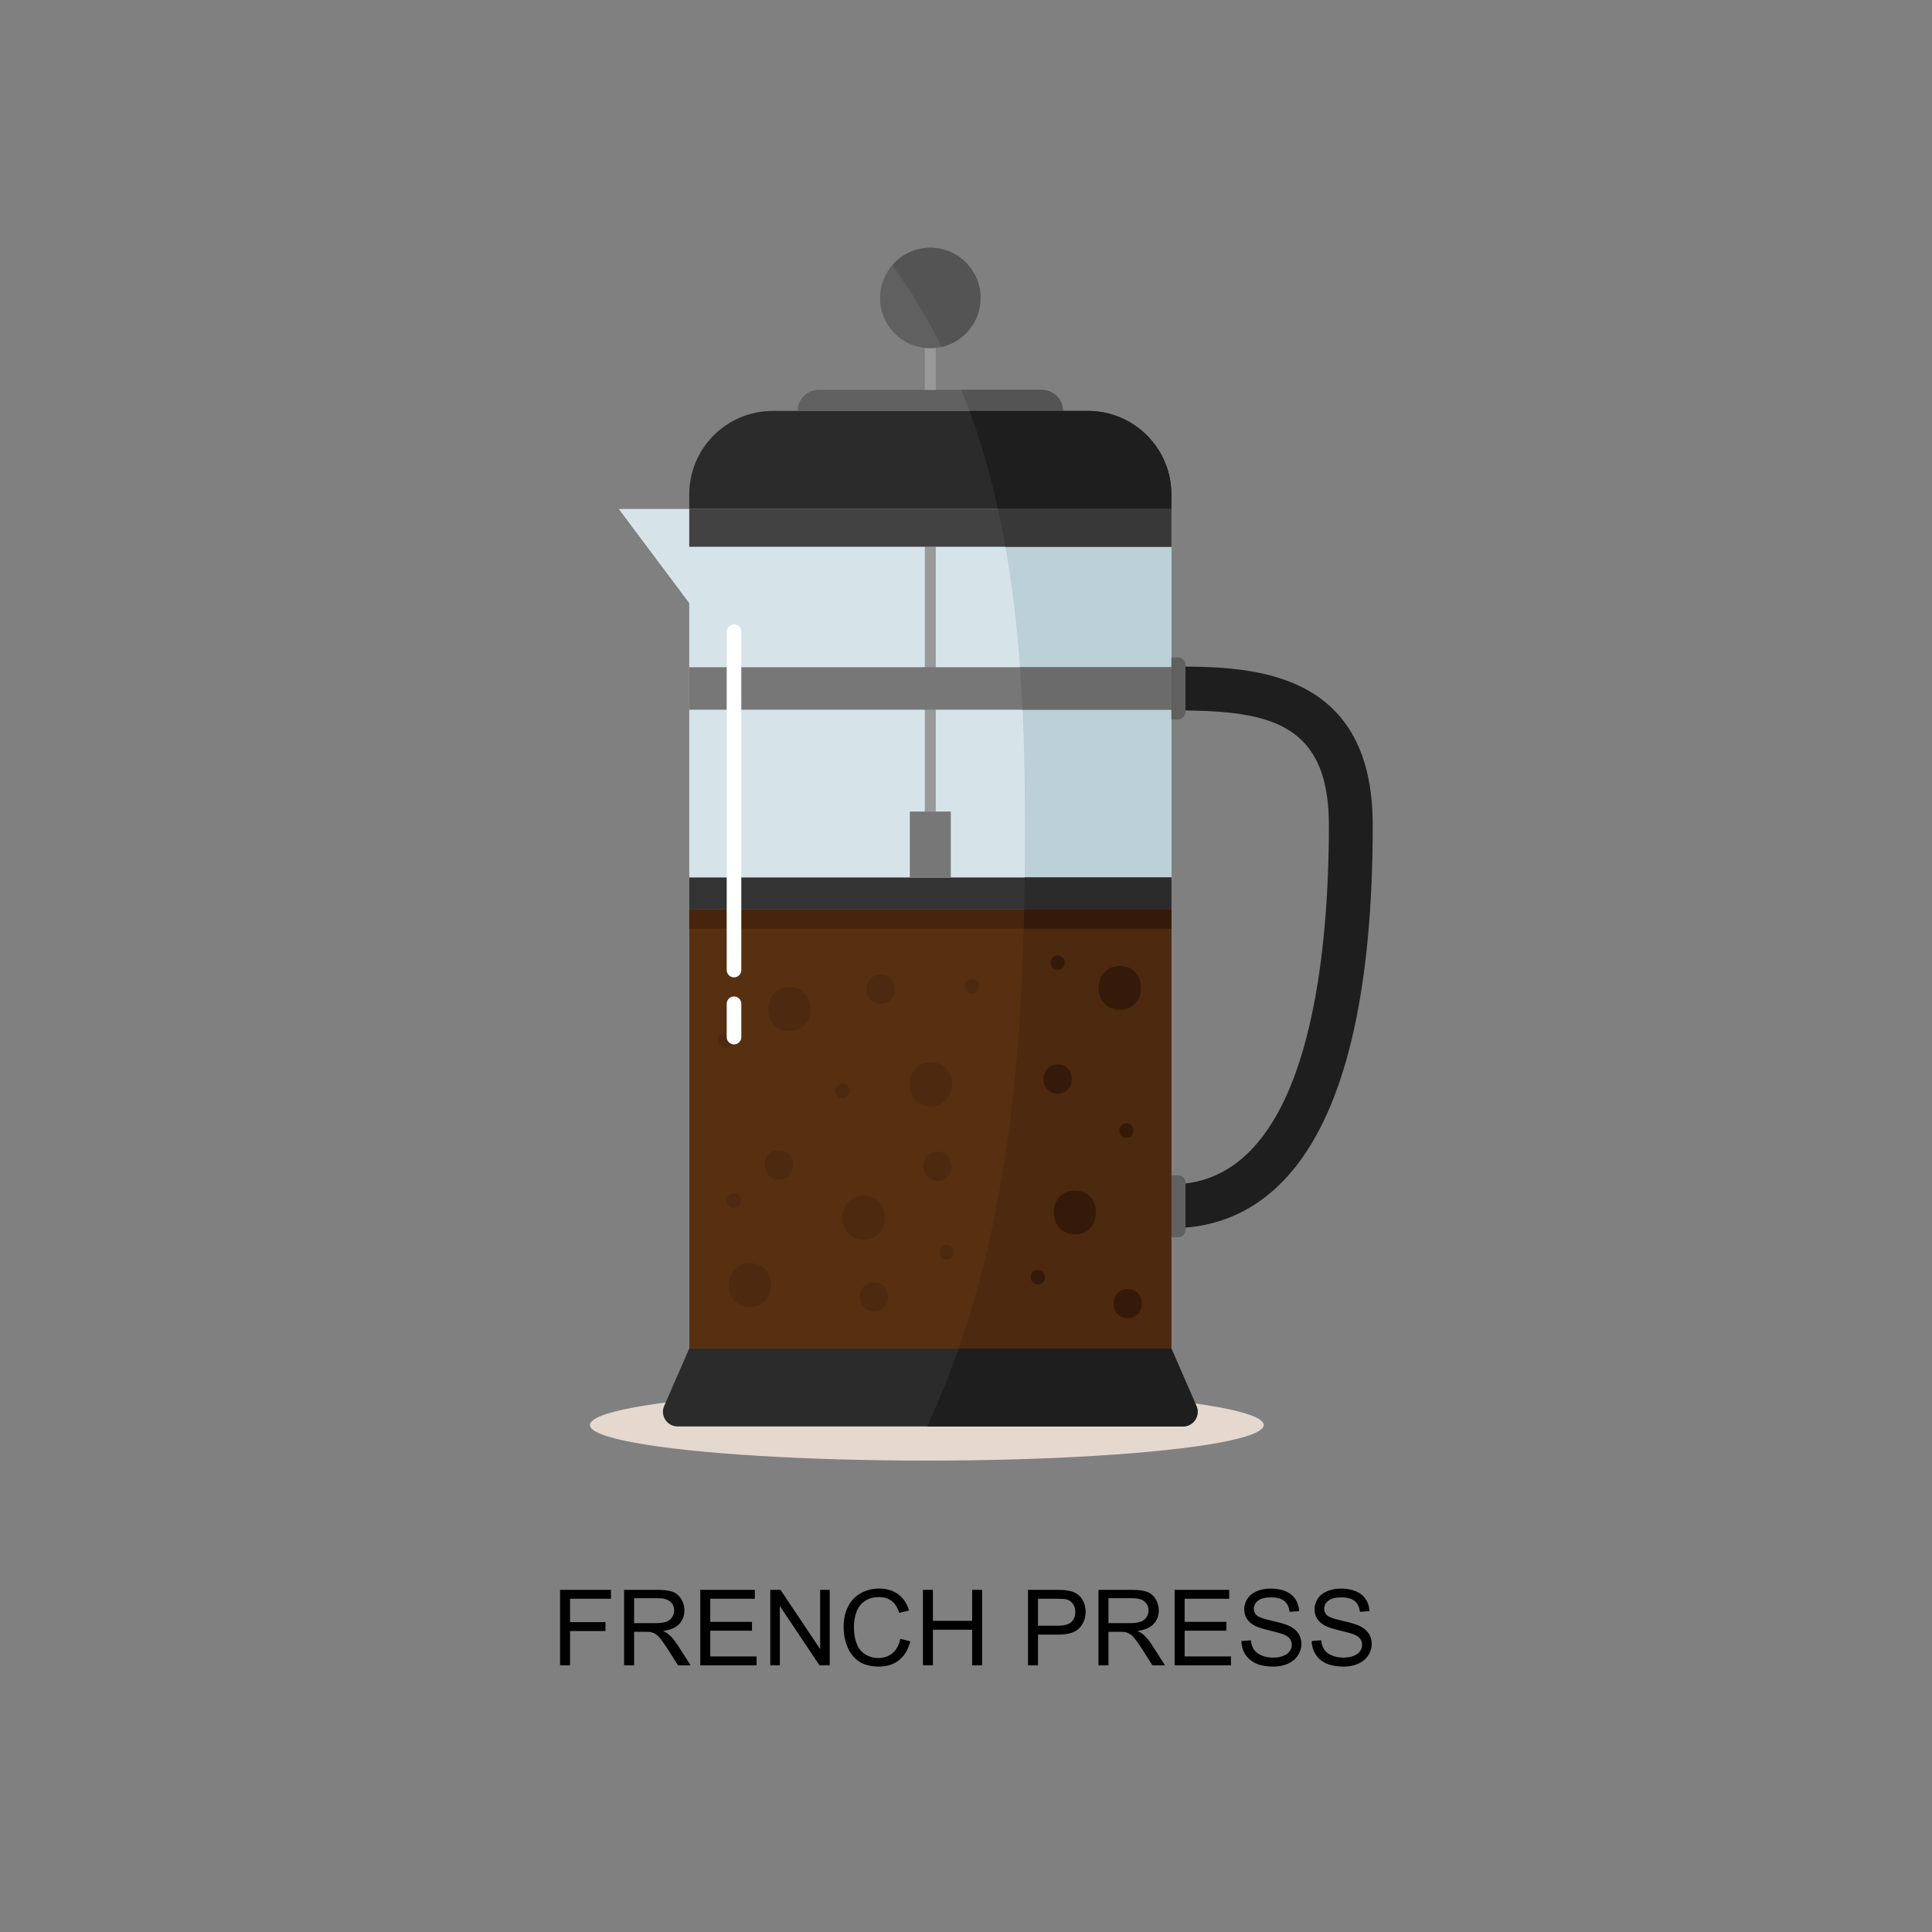 <?xml version="1.0" encoding="utf-8"?>
<!-- Generator: Adobe Illustrator 16.0.0, SVG Export Plug-In . SVG Version: 6.00 Build 0)  -->
<!DOCTYPE svg PUBLIC "-//W3C//DTD SVG 1.1//EN" "http://www.w3.org/Graphics/SVG/1.1/DTD/svg11.dtd">
<svg version="1.1" id="Vrstva_1" xmlns="http://www.w3.org/2000/svg" xmlns:xlink="http://www.w3.org/1999/xlink" x="0px" y="0px"
	 width="283.46px" height="283.46px" viewBox="0 0 283.46 283.46" enable-background="new 0 0 283.46 283.46" xml:space="preserve">
<rect x="0" y="0" width="283.46" height="283.46" fill="#808080" stroke="none"/>
<ellipse fill="#E5D8CF" cx="135.98" cy="209.074" rx="49.43" ry="5.223"/>
<g>
	<g>
		<g>
			<polygon fill="#D6E4EA" points="101.125,74.677 90.785,74.677 101.125,88.489 101.125,197.851 171.863,197.851 171.863,74.677 
							"/>
		</g>
		<g>
			<path fill="#BCD0D8" d="M140.644,197.851h31.219V74.677h-25.461c3.479,15.678,4.004,32.022,3.975,48.147
				c-0.029,19.716-0.832,39.565-5.127,58.81C144.025,187.108,142.494,192.536,140.644,197.851z"/>
		</g>
		<g>
			<path fill="#2B2B2B" d="M171.863,74.677h-70.736v-2.143c0-6.763,5.482-12.243,12.243-12.243h46.251
				c6.766,0,12.242,5.481,12.242,12.243V74.677z"/>
		</g>
		<g>
			<path fill="#606060" d="M155.96,60.291h-38.931l0,0c0-1.704,1.381-3.084,3.085-3.084h32.762
				C154.578,57.206,155.96,58.586,155.96,60.291L155.96,60.291z"/>
		</g>
		<g>
			<g>
				<rect x="135.69" y="80.223" fill="#999999" width="1.607" height="41.133"/>
			</g>
		</g>
		<g>
			<g>
				<rect x="135.69" y="43.722" fill="#999999" width="1.607" height="13.484"/>
			</g>
		</g>
		<g>
			<circle fill="#606060" cx="136.493" cy="43.722" r="7.373"/>
		</g>
		<g>
			<rect x="101.125" y="128.742" fill="#333333" width="70.738" height="4.702"/>
		</g>
		<g>
			<rect x="133.488" y="119.074" fill="#777777" width="6.012" height="9.668"/>
		</g>
		<g>
			<path fill="#2B2B2B" d="M173.574,209.282H99.41c-1.545,0-2.581-1.585-1.964-3.001l3.677-8.43h70.738l3.676,8.43
				C176.158,207.697,175.121,209.282,173.574,209.282z"/>
		</g>
		<g>
			<rect x="101.125" y="97.892" fill="#777777" width="70.738" height="6.238"/>
		</g>
		<g>
			<rect x="101.125" y="74.677" fill="#424242" width="70.738" height="5.545"/>
		</g>
		<g>
			<g>
				<path fill="#1E1E1E" d="M171.863,180.198v-6.43c20.105,0,23.111-33.032,23.111-52.723c0-15.614-9.578-16.82-23.111-16.82v-6.431
					c11.049,0,29.541,0,29.541,23.251C201.404,169.937,185.339,180.198,171.863,180.198z"/>
			</g>
		</g>
		<g>
			<g>
				<path fill="#606060" d="M172.863,105.556h-1v-9.091h1c0.594,0,1.07,0.48,1.07,1.072v6.947
					C173.933,105.077,173.457,105.556,172.863,105.556z"/>
			</g>
			<g>
				<path fill="#606060" d="M172.863,181.527h-1v-9.09h1c0.594,0,1.07,0.479,1.07,1.071v6.947
					C173.933,181.049,173.457,181.527,172.863,181.527z"/>
			</g>
		</g>
		<g>
			<path fill="#545454" d="M136.493,36.35c-2.23,0-4.223,0.995-5.575,2.558c2.743,3.768,5.157,7.798,7.253,11.987
				c3.262-0.761,5.693-3.679,5.693-7.172C143.865,39.65,140.564,36.35,136.493,36.35z"/>
		</g>
		<g>
			<path fill="#545454" d="M155.96,60.291c0-1.704-1.381-3.084-3.084-3.084h-11.845c0.417,1.024,0.818,2.05,1.201,3.084H155.96
				L155.96,60.291z"/>
		</g>
		<g>
			<path fill="#1E1E1E" d="M171.863,72.534c0-6.763-5.477-12.243-12.242-12.243h-17.392c0.265,0.724,0.541,1.445,0.792,2.173
				c1.369,4.012,2.473,8.092,3.383,12.213h25.459V72.534L171.863,72.534z"/>
		</g>
		<g>
			<path fill="#383838" d="M171.863,74.677h-25.457c0.406,1.84,0.781,3.688,1.105,5.545h24.352V74.677z"/>
		</g>
		<g>
			<g>
				<path fill="#6B6B6B" d="M171.863,97.892H149.65c0.15,2.077,0.277,4.156,0.375,6.238h21.838V97.892L171.863,97.892z"/>
			</g>
		</g>
		<g>
			<path fill="#2B2B2B" d="M171.863,133.446v-4.702h-21.525c-0.02,1.568-0.041,3.134-0.072,4.702H171.863z"/>
		</g>
		<g>
			<g>
				<g>
					<rect x="101.125" y="133.446" fill="#563011" width="70.738" height="64.405"/>
				</g>
				<g>
					<path fill="#4C290F" d="M171.863,197.851v-64.405h-21.598c-0.32,16.198-1.492,32.395-5.016,48.188
						c-1.221,5.474-2.754,10.904-4.601,16.217H171.863z"/>
				</g>
			</g>
			<g>
				<g>
					<rect x="101.125" y="133.446" fill="#47250C" width="70.738" height="2.818"/>
				</g>
				<g>
					<path fill="#351A09" d="M171.863,136.263v-2.819h-21.598c-0.018,0.939-0.037,1.878-0.066,2.819H171.863z"/>
				</g>
			</g>
			<g>
				<g>
					<g>
						<path fill="#351A09" d="M157.701,174.673c-4.135,0-4.141,6.431,0,6.431S161.845,174.673,157.701,174.673z"/>
					</g>
					<g>
						<path fill="#351A09" d="M164.292,141.722c-4.139,0-4.145,6.43,0,6.43C168.431,148.152,168.437,141.722,164.292,141.722z"/>
					</g>
					<g>
						<path fill="#351A09" d="M155.181,156.167c-2.756,0-2.762,4.288,0,4.288C157.941,160.456,157.947,156.167,155.181,156.167z"/>
					</g>
					<g>
						<path fill="#351A09" d="M165.457,189.123c-2.758,0-2.764,4.285,0,4.285C168.214,193.408,168.22,189.123,165.457,189.123z"/>
					</g>
					<g>
						<path fill="#351A09" d="M165.261,164.798c-1.377,0-1.379,2.14,0,2.14C166.64,166.94,166.644,164.798,165.261,164.798z"/>
					</g>
					<g>
						<path fill="#351A09" d="M152.275,186.316c-1.377,0-1.381,2.142,0,2.142C153.654,188.458,153.658,186.316,152.275,186.316z"/>
					</g>
					<g>
						<path fill="#351A09" d="M155.181,140.183c-1.377,0-1.381,2.143,0,2.143C156.56,142.326,156.562,140.183,155.181,140.183z"/>
					</g>
				</g>
				<g>
					<g>
						<path fill="#4C290F" d="M115.833,144.824c-4.137,0-4.145,6.43,0,6.43C119.97,151.253,119.977,144.824,115.833,144.824z"/>
					</g>
					<g>
						<path fill="#4C290F" d="M126.688,175.447c-4.138,0-4.145,6.433,0,6.433C130.826,181.879,130.833,175.447,126.688,175.447z"/>
					</g>
					<g>
						<path fill="#4C290F" d="M136.575,155.871c-4.138,0-4.146,6.43,0,6.43C140.711,162.302,140.717,155.871,136.575,155.871z"/>
					</g>
					<g>
						<path fill="#4C290F" d="M110.018,185.333c-4.138,0-4.145,6.433,0,6.433C114.156,191.765,114.163,185.333,110.018,185.333z"/>
					</g>
					<g>
						<path fill="#4C290F" d="M114.282,168.768c-2.758,0-2.763,4.285,0,4.285C117.041,173.053,117.045,168.768,114.282,168.768z"/>
					</g>
					<g>
						<path fill="#4C290F" d="M128.239,188.152c-2.758,0-2.763,4.286,0,4.286C130.998,192.438,131.002,188.152,128.239,188.152z"/>
					</g>
					<g>
						<path fill="#4C290F" d="M129.207,142.988c-2.758,0-2.762,4.287,0,4.287C131.966,147.275,131.972,142.988,129.207,142.988z"/>
					</g>
					<g>
						<path fill="#4C290F" d="M137.543,168.962c-2.758,0-2.762,4.286,0,4.286C140.301,173.249,140.306,168.962,137.543,168.962z"/>
					</g>
					<g>
						<path fill="#4C290F" d="M142.582,143.673c-1.378,0-1.38,2.141,0,2.141C143.962,145.814,143.964,143.673,142.582,143.673z"/>
					</g>
					<g>
						<path fill="#4C290F" d="M123.587,158.983c-1.38,0-1.382,2.144,0,2.144C124.966,161.128,124.969,158.983,123.587,158.983z"/>
					</g>
					<g>
						<path fill="#4C290F" d="M106.334,151.618c-1.379,0-1.381,2.14,0,2.14C107.714,153.759,107.717,151.618,106.334,151.618z"/>
					</g>
					<g>
						<path fill="#4C290F" d="M138.9,182.631c-1.379,0-1.382,2.144,0,2.144C140.279,184.775,140.282,182.631,138.9,182.631z"/>
					</g>
					<g>
						<path fill="#4C290F" d="M107.693,175.074c-1.379,0-1.382,2.143,0,2.143C109.072,177.216,109.073,175.074,107.693,175.074z"/>
					</g>
				</g>
			</g>
		</g>
		<g>
			<path fill="#1E1E1E" d="M173.574,209.282c1.547,0,2.584-1.585,1.963-3.001l-3.674-8.43h-31.222
				c-1.351,3.884-2.873,7.704-4.591,11.431H173.574L173.574,209.282z"/>
		</g>
		<g>
			<g>
				<path fill="#FFFFFF" d="M107.693,143.398c-0.592,0-1.072-0.48-1.072-1.072V92.685c0-0.592,0.479-1.071,1.072-1.071
					c0.591,0,1.071,0.479,1.071,1.071v49.641C108.764,142.917,108.283,143.398,107.693,143.398z"/>
			</g>
			<g>
				<path fill="#FFFFFF" d="M107.693,153.234c-0.592,0-1.072-0.479-1.072-1.071v-4.892c0-0.589,0.479-1.075,1.072-1.075
					c0.591,0,1.071,0.486,1.071,1.075v4.892C108.764,152.755,108.283,153.234,107.693,153.234z"/>
			</g>
		</g>
	</g>
	<g enable-background="new    ">
		<path d="M82.172,244.331v-11.07h7.468v1.307h-6.003v3.428h5.195v1.307h-5.195v5.029H82.172z"/>
		<path d="M91.566,244.331v-11.07h4.908c0.987,0,1.737,0.1,2.25,0.298c0.514,0.199,0.924,0.551,1.231,1.054
			c0.307,0.504,0.46,1.06,0.46,1.669c0,0.785-0.254,1.447-0.763,1.986c-0.508,0.538-1.294,0.881-2.356,1.026
			c0.388,0.187,0.682,0.37,0.883,0.552c0.428,0.393,0.833,0.884,1.216,1.473l1.926,3.013H99.48l-1.465-2.303
			c-0.428-0.665-0.78-1.174-1.057-1.525c-0.277-0.353-0.525-0.6-0.744-0.74c-0.219-0.141-0.442-0.239-0.668-0.295
			c-0.166-0.035-0.438-0.053-0.815-0.053h-1.699v4.916H91.566z M93.031,238.146h3.149c0.669,0,1.193-0.069,1.571-0.208
			c0.377-0.138,0.665-0.359,0.861-0.664s0.294-0.636,0.294-0.993c0-0.523-0.19-0.954-0.57-1.291c-0.38-0.338-0.98-0.506-1.801-0.506
			h-3.504V238.146z"/>
		<path d="M102.742,244.331v-11.07h8.005v1.307h-6.54v3.391h6.124v1.299h-6.124v3.768h6.796v1.307H102.742z"/>
		<path d="M113.013,244.331v-11.07h1.502l5.814,8.691v-8.691h1.405v11.07h-1.503l-5.814-8.699v8.699H113.013z"/>
		<path d="M132.095,240.449l1.465,0.37c-0.307,1.203-0.859,2.121-1.657,2.753s-1.773,0.947-2.926,0.947
			c-1.193,0-2.164-0.242-2.911-0.729c-0.748-0.485-1.316-1.189-1.707-2.11c-0.39-0.922-0.585-1.911-0.585-2.968
			c0-1.153,0.22-2.158,0.661-3.017c0.44-0.858,1.067-1.511,1.88-1.956c0.813-0.445,1.708-0.668,2.684-0.668
			c1.107,0,2.039,0.281,2.794,0.846c0.755,0.563,1.281,1.356,1.578,2.378l-1.442,0.34c-0.257-0.805-0.629-1.392-1.118-1.759
			s-1.103-0.552-1.842-0.552c-0.851,0-1.562,0.204-2.133,0.612c-0.572,0.407-0.973,0.955-1.205,1.642
			c-0.231,0.688-0.347,1.396-0.347,2.126c0,0.941,0.137,1.764,0.411,2.466s0.701,1.227,1.28,1.574
			c0.579,0.348,1.206,0.521,1.88,0.521c0.82,0,1.515-0.237,2.084-0.71C131.508,242.083,131.894,241.38,132.095,240.449z"/>
		<path d="M135.41,244.331v-11.07h1.465v4.546h5.753v-4.546h1.465v11.07h-1.465v-5.218h-5.753v5.218H135.41z"/>
		<path d="M150.83,244.331v-11.07h4.176c0.734,0,1.297,0.035,1.684,0.105c0.545,0.091,1,0.264,1.367,0.518s0.664,0.61,0.887,1.068
			c0.225,0.458,0.338,0.962,0.338,1.511c0,0.941-0.301,1.737-0.9,2.39c-0.598,0.652-1.68,0.978-3.246,0.978h-2.84v4.501H150.83z
			 M152.294,238.524h2.863c0.945,0,1.617-0.177,2.016-0.529c0.396-0.352,0.596-0.848,0.596-1.487c0-0.463-0.117-0.859-0.352-1.189
			c-0.232-0.329-0.541-0.547-0.924-0.653c-0.246-0.065-0.703-0.098-1.367-0.098h-2.832V238.524z"/>
		<path d="M161.167,244.331v-11.07h4.908c0.986,0,1.736,0.1,2.25,0.298c0.514,0.199,0.924,0.551,1.23,1.054
			c0.307,0.504,0.461,1.06,0.461,1.669c0,0.785-0.254,1.447-0.762,1.986c-0.51,0.538-1.295,0.881-2.357,1.026
			c0.389,0.187,0.682,0.37,0.885,0.552c0.428,0.393,0.832,0.884,1.215,1.473l1.926,3.013h-1.842l-1.465-2.303
			c-0.43-0.665-0.781-1.174-1.059-1.525c-0.277-0.353-0.523-0.6-0.744-0.74c-0.219-0.141-0.441-0.239-0.668-0.295
			c-0.166-0.035-0.438-0.053-0.814-0.053h-1.699v4.916H161.167z M162.632,238.146h3.148c0.67,0,1.193-0.069,1.57-0.208
			c0.379-0.138,0.664-0.359,0.861-0.664s0.295-0.636,0.295-0.993c0-0.523-0.191-0.954-0.57-1.291
			c-0.381-0.338-0.98-0.506-1.801-0.506h-3.504V238.146z"/>
		<path d="M172.343,244.331v-11.07h8.004v1.307h-6.539v3.391h6.125v1.299h-6.125v3.768h6.797v1.307H172.343z"/>
		<path d="M182.13,240.774l1.381-0.121c0.066,0.554,0.219,1.009,0.457,1.363c0.24,0.354,0.611,0.642,1.115,0.86
			c0.502,0.22,1.068,0.329,1.699,0.329c0.559,0,1.051-0.083,1.479-0.249s0.746-0.395,0.955-0.684
			c0.209-0.29,0.314-0.605,0.314-0.948c0-0.347-0.102-0.65-0.303-0.909c-0.201-0.26-0.533-0.478-0.996-0.653
			c-0.297-0.116-0.955-0.296-1.971-0.54c-1.018-0.244-1.73-0.475-2.137-0.691c-0.529-0.276-0.924-0.62-1.182-1.03
			c-0.26-0.41-0.391-0.87-0.391-1.378c0-0.56,0.16-1.081,0.477-1.567c0.316-0.485,0.781-0.854,1.389-1.106
			c0.609-0.251,1.287-0.377,2.031-0.377c0.822,0,1.545,0.132,2.172,0.396c0.627,0.264,1.109,0.653,1.445,1.166
			c0.338,0.514,0.52,1.096,0.545,1.745l-1.404,0.105c-0.076-0.7-0.332-1.229-0.768-1.586s-1.078-0.536-1.93-0.536
			c-0.885,0-1.531,0.162-1.936,0.487c-0.406,0.324-0.609,0.716-0.609,1.174c0,0.397,0.145,0.725,0.432,0.981
			c0.281,0.257,1.018,0.521,2.209,0.789c1.189,0.27,2.008,0.505,2.449,0.706c0.645,0.298,1.121,0.674,1.428,1.129
			c0.307,0.456,0.461,0.98,0.461,1.575c0,0.589-0.168,1.144-0.506,1.665c-0.338,0.521-0.822,0.926-1.453,1.216
			c-0.633,0.289-1.344,0.434-2.135,0.434c-1.002,0-1.84-0.146-2.518-0.438s-1.209-0.731-1.594-1.318
			C182.353,242.177,182.15,241.514,182.13,240.774z"/>
		<path d="M192.445,240.774l1.383-0.121c0.064,0.554,0.217,1.009,0.457,1.363c0.238,0.354,0.609,0.642,1.113,0.86
			c0.504,0.22,1.07,0.329,1.699,0.329c0.559,0,1.053-0.083,1.48-0.249s0.746-0.395,0.955-0.684c0.209-0.29,0.313-0.605,0.313-0.948
			c0-0.347-0.1-0.65-0.301-0.909c-0.201-0.26-0.533-0.478-0.998-0.653c-0.297-0.116-0.953-0.296-1.971-0.54
			c-1.016-0.244-1.729-0.475-2.137-0.691c-0.527-0.276-0.922-0.62-1.182-1.03s-0.389-0.87-0.389-1.378
			c0-0.56,0.158-1.081,0.477-1.567c0.316-0.485,0.779-0.854,1.389-1.106c0.609-0.251,1.285-0.377,2.031-0.377
			c0.82,0,1.545,0.132,2.172,0.396c0.625,0.264,1.107,0.653,1.445,1.166c0.338,0.514,0.518,1.096,0.543,1.745l-1.404,0.105
			c-0.074-0.7-0.33-1.229-0.766-1.586s-1.08-0.536-1.93-0.536c-0.887,0-1.531,0.162-1.938,0.487
			c-0.404,0.324-0.607,0.716-0.607,1.174c0,0.397,0.143,0.725,0.43,0.981c0.283,0.257,1.02,0.521,2.209,0.789
			c1.191,0.27,2.008,0.505,2.451,0.706c0.645,0.298,1.119,0.674,1.428,1.129c0.307,0.456,0.459,0.98,0.459,1.575
			c0,0.589-0.168,1.144-0.506,1.665c-0.336,0.521-0.82,0.926-1.453,1.216c-0.631,0.289-1.342,0.434-2.133,0.434
			c-1.002,0-1.842-0.146-2.52-0.438c-0.676-0.292-1.207-0.731-1.592-1.318C192.669,242.177,192.466,241.514,192.445,240.774z"/>
	</g>
</g>
</svg>
